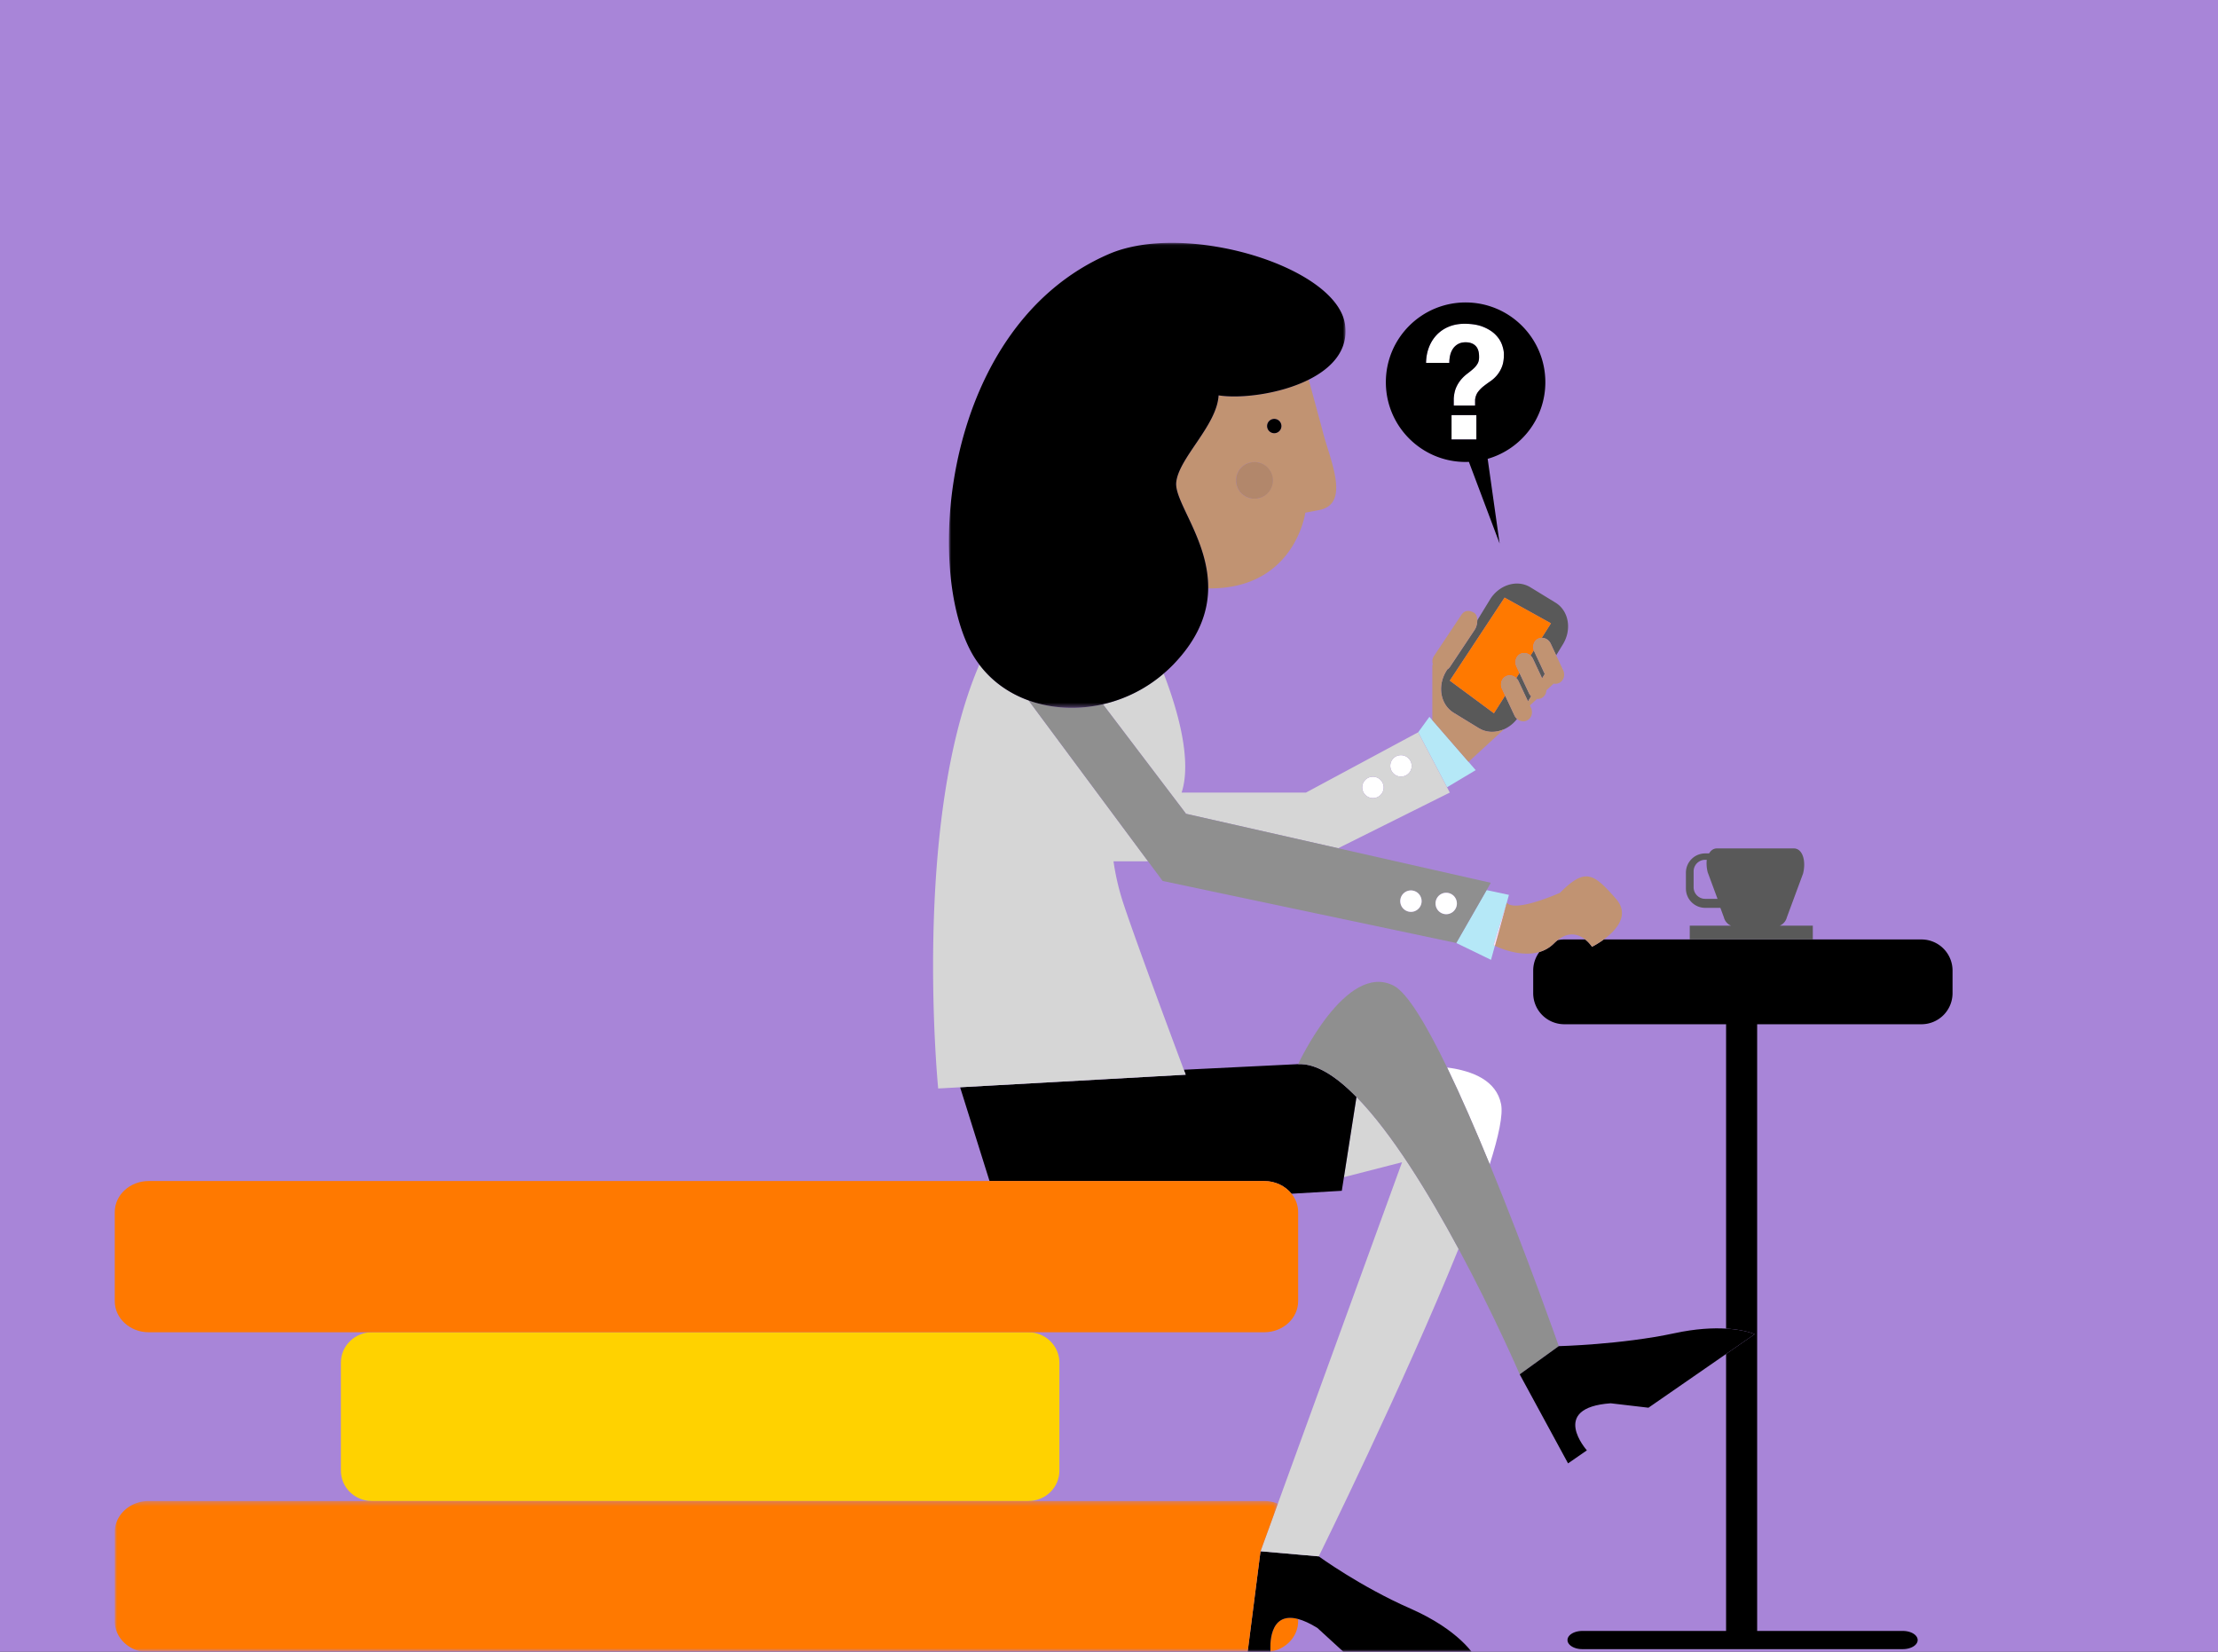 <svg xmlns="http://www.w3.org/2000/svg" xmlns:xlink="http://www.w3.org/1999/xlink" width="470" height="350" viewBox="0 0 470 350">
    <rect x="0" y="0" width="470" height="350" fill="#333333" stroke="none"/>
    <defs>
        <path id="a" d="M0 0h470v350H0z"/>
        <path id="c" d="M0 .363h246.458v32.046H0z"/>
        <path id="e" d="M.004.066H84.05v98.518H.004z"/>
        <path id="g" d="M0 299.934h389.429V.462H0z"/>
    </defs>
    <g fill="none" fill-rule="evenodd">
        <mask id="b" fill="#fff">
            <use xlink:href="#a"/>
        </mask>
        <use fill="#A885D8" xlink:href="#a"/>
        <g mask="url(#b)">
            <g transform="translate(10 51)">
                <path fill="#000" d="M397.165 148.071h-67.32a19.068 19.068 0 0 1-2.497 1.554s-.524-.829-1.44-1.554h-4.435c-.492 0-.969.058-1.43.16-.248.198-.5.42-.757.676a7.131 7.131 0 0 1-3.083 1.814 6.546 6.546 0 0 0-1.313 3.934v4.797a6.584 6.584 0 0 0 6.583 6.584h34.29v64.494c4.035.24 6.064 1.179 6.064 1.179l-6.065 4.198v58.69h-30.47c-1.73 0-3.134.862-3.134 1.926s1.404 1.928 3.134 1.928h67.934c1.73 0 3.134-.864 3.134-1.928s-1.403-1.927-3.134-1.927h-30.88v-128.56h34.82a6.584 6.584 0 0 0 6.582-6.584v-4.797a6.584 6.584 0 0 0-6.583-6.584"/>
                <path fill="#FFD200" d="M214.487 260.632v-22.895c0-3.554-2.947-6.435-6.583-6.435H68.818c-3.636 0-6.583 2.881-6.583 6.435v22.895c0 3.554 2.947 6.434 6.583 6.434h139.086c3.636 0 6.583-2.88 6.583-6.434"/>
                <path fill="#FF7900" d="M259.225 298.994c3.333-.577 5.855-3.25 5.855-6.466v-.462c-6.348-1.703-5.934 5.95-5.855 6.928"/>
                <path fill="#C19372" d="M255.8 46.918a3.876 3.876 0 1 1 .001 7.752 3.876 3.876 0 0 1 0-7.752m4.218-9.155a1.516 1.516 0 1 1 0 3.033 1.516 1.516 0 0 1 0-3.033m-11.794-4.986c-.366 6.414-8.466 13.256-8.98 18.448-.405 4.094 6.887 12.318 6.772 22.457 18.363.228 20.585-16.05 20.585-16.05l2.892-.543c6.685-1.264 2.45-10.364.899-16.293-.504-1.927-2.266-8.391-3.073-11.345-6.209 3.105-14.58 4.041-19.095 3.326"/>
                <path fill="#FFE8F7" d="M320.97 90.45l.153.327a.98.98 0 0 0-.153-.326"/>
                <path fill="#000" d="M260.019 40.796a1.516 1.516 0 1 0 0-3.033 1.516 1.516 0 0 0 0 3.033"/>
                <path fill="#B5E8F7" d="M305.948 152.39l.823-2.98c-.18-.086-.283-.14-.283-.14l2.799-8.98v.001l.46-1.669-4.732-1.01-6.429 11.205 7.362 3.573z"/>
                <path fill="#C19372" d="M332.405 139.426c-4.723-5.354-6.463-6.655-11.84-1.244 0 0-9.46 4.262-11.278 2.11l-2.516 9.118c1.138.544 5.563 2.449 9.432 1.312a7.133 7.133 0 0 0 3.083-1.815c.257-.257.509-.477.757-.676 2.5-1.995 4.574-1.182 5.865-.16a7.014 7.014 0 0 1 1.44 1.554s1.165-.578 2.498-1.554c2.526-1.851 5.652-5.138 2.559-8.645"/>
                <path fill="#FFE8F7" d="M306.488 149.27s.103.054.283.14l2.516-9.119-2.8 8.98z"/>
                <path fill="#FFF" d="M279.554 117.646c.996.764 2.42.578 3.18-.411.76-.99.569-2.414-.426-3.178a2.267 2.267 0 0 0-3.18.41 2.27 2.27 0 0 0 .426 3.179M285.496 113.085a2.27 2.27 0 0 0 3.18-.413c.76-.989.57-2.412-.427-3.177a2.268 2.268 0 0 0-3.179.41 2.27 2.27 0 0 0 .426 3.18"/>
                <path fill="#595959" d="M316.432 89.87l-1.33-2.84c-.035-.072-.055-.148-.081-.222l-.696 1.1c.21.19.39.423.52.7l.591 1.263 1.342 2.863.563-.921-.91-1.942z"/>
                <path fill="#595959" d="M319.615 76.699l-5.324-3.256c-2.801-1.713-6.636-.541-8.567 2.616l-2.68 4.384c.003.716-.21 1.49-.538 1.981l-4.96 7.447-.277.416a2.038 2.038 0 0 1-.605.59l-.206.337c-1.93 3.16-1.226 7.107 1.575 8.82l5.324 3.256c1.624.993 3.594 1.01 5.34.24a7.134 7.134 0 0 0 2.768-2.196 2.106 2.106 0 0 1-.18-.184 2.217 2.217 0 0 1-.363-.535l-1.978-4.222-2.376 3.749-9.35-6.918 2.212-3.353 9.394-14.24 9.83 5.449-1.95 3.074c.766-.013 1.528.451 1.896 1.237l1.157 2.47 1.433-2.343c1.932-3.158 1.227-7.107-1.575-8.82"/>
                <path fill="#595959" d="M311.982 91.602l-.681 1.074c.194.184.36.41.482.67l2.005 4.28.667-1.092a2.23 2.23 0 0 1-.472-.658l-2.001-4.274z"/>
                <path fill="#B5E8F7" d="M302.703 112.189l-1.521-1.752-7.667-8.83-.618-.712-2.378 3.27 6.112 11.659z"/>
                <path fill="#D6D6D6" d="M301.182 110.437l-7.667-8.83z"/>
                <path fill="#C19372" d="M303.358 103.29l-5.325-3.257c-2.8-1.713-3.506-5.66-1.575-8.818l.206-.338c.234-.149.442-.345.605-.59l.277-.416 4.96-7.447c.328-.491.541-1.265.538-1.98-.002-.658-.186-1.267-.637-1.567-.941-.627-2.057-.607-2.684.335l-5.864 8.803c-.38.57-.432 1.26-.208 1.856h-.136v11.736l7.667 8.83 7.515-6.907c-1.746.77-3.716.753-5.34-.24"/>
                <path fill="#FF7900" d="M308.824 75.63l-9.394 14.24-2.212 3.353 9.35 6.918 2.376-3.748-.659-1.407c-.488-1.04-.1-2.254.865-2.707.724-.34 1.568-.155 2.15.397l.682-1.075-.635-1.354a2.254 2.254 0 0 1-.135-.376c-.251-.942.148-1.93 1-2.33.709-.332 1.531-.16 2.112.367l.697-1.1c-.34-.987.047-2.064.946-2.485.237-.11.487-.164.736-.168l1.95-3.075-9.83-5.45z"/>
                <path fill="#C19372" d="M321.236 91.019l-.113-.242-.153-.326-1.213-2.59-1.157-2.47c-.368-.786-1.13-1.25-1.896-1.237-.25.005-.5.059-.737.17-.899.42-1.287 1.497-.946 2.484.026.074.046.15.08.222l1.33 2.841.91 1.942-.563.921-1.342-2.863-.592-1.263c-.129-.277-.31-.51-.52-.7-.58-.526-1.403-.7-2.113-.367-.85.399-1.25 1.388-1 2.33.035.127.078.253.136.376l.635 1.355 2.001 4.273c.12.256.283.477.472.659l-.667 1.09-2.004-4.277a2.218 2.218 0 0 0-.483-.671c-.583-.552-1.426-.736-2.151-.397-.965.453-1.353 1.666-.864 2.707l.658 1.407 1.978 4.222c.095.203.223.378.364.536.057.064.116.127.18.183.58.51 1.388.676 2.089.348.966-.452 1.354-1.664.865-2.707l-.23-.493 1.506-1.384c.31.025.625-.017.92-.155.653-.305 1.033-.958 1.066-1.67l1.541-1.417c.38.078.78.042 1.148-.13.966-.452 1.354-1.665.865-2.707"/>
                <path fill="#000" d="M259.234 299.097l-.01-.103c-.232.04-.469.07-.71.09l.72.013z"/>
                <path fill="#000" d="M288.84 289.84c-10.57-4.635-19.392-11.047-19.392-11.047l-4.368-.383-7.972-.7-2.722 21.293 4.129.08c.24-.019.477-.049.71-.09-.079-.976-.494-8.63 5.855-6.927 1.13.304 2.475.902 4.074 1.89l5.95 5.449 27.372.53s-3.067-5.459-13.636-10.094"/>
                <path fill="#B2876B" d="M255.8 54.67a3.877 3.877 0 1 0 0-7.753 3.877 3.877 0 0 0 0 7.754"/>
                <path fill="#D6D6D6" d="M274.784 198.437l12.313-3.162-26.32 72.35-3.669 10.085 7.972.7 4.368.383s18.167-36.808 29.621-65.169c-6.296-11.703-14.108-24.502-21.625-32.174l-2.66 16.987z"/>
                <path fill="#FFF" d="M308.08 182.943c-1.002-4.939-5.894-7.022-11.435-7.74 2.977 6.157 6.084 13.33 9.032 20.514 1.892-5.964 2.86-10.526 2.403-12.774"/>
                <path fill="#000" d="M277.356 181.36c-4.305-4.372-8.51-7.056-12.276-6.872l-24.223 1.19.394 1.05-47.802 2.662 6.233 19.867h58.199c2.382 0 4.487 1.062 5.797 2.691l10.653-.621.453-2.89 2.66-16.987-.088-.09"/>
                <path fill="#D6D6D6" d="M288.676 112.672a2.27 2.27 0 0 1-3.18.413 2.27 2.27 0 0 1-.426-3.18 2.267 2.267 0 0 1 3.18-.41 2.268 2.268 0 0 1 .426 3.177zm-5.943 4.563a2.268 2.268 0 0 1-3.179.41 2.27 2.27 0 0 1-.426-3.178 2.266 2.266 0 0 1 3.18-.41 2.269 2.269 0 0 1 .425 3.178zm7.786-13.071l-23.78 12.781h-26.35c2.247-6.922-.895-17.665-3.802-25.218a30.028 30.028 0 0 1-12.875 6.503l14.206 18.715 1.565 2.063 1.768 2.328-.028.082 32.341 7.322 23.654-11.795-6.7-12.781zM240.857 175.677c-1.86-4.965-9.818-26.275-12.719-34.964a52.722 52.722 0 0 1-2.185-9.204h7.319l-5.838-7.861-2.086-2.81-17.394-23.422c-4.118-1.486-7.757-4.024-10.427-7.586-14.33 33.259-8.723 89.818-8.723 89.818l4.645-.258 47.802-2.663-.394-1.05"/>
                <path fill="#8F8F8F" d="M305.677 195.716c-2.948-7.183-6.055-14.356-9.032-20.513-4.352-9.002-8.425-15.833-11.306-17.33-10.12-5.264-20.244 16.583-20.26 16.615 3.766-.185 7.972 2.5 12.278 6.872l.086.09c7.518 7.672 15.33 20.471 21.626 32.175 7.583 14.098 12.963 26.599 12.963 26.599l8.28-5.978s-6.744-19.296-14.635-38.53"/>
                <g transform="translate(14.32 266.704)">
                    <mask id="d" fill="#fff">
                        <use xlink:href="#c"/>
                    </mask>
                    <path fill="#FF7900" d="M246.458.922a7.75 7.75 0 0 0-2.897-.56H7.2C3.223.363 0 3.312 0 6.948v18.878c0 3.636 3.223 6.584 7.2 6.584H243.56c.214 0 .425-.013.634-.03l-4.13-.08 2.724-21.292L246.458.922z" mask="url(#d)"/>
                </g>
                <path fill="#FF7900" d="M263.678 201.949c-1.31-1.63-3.415-2.692-5.797-2.692H21.519c-3.976 0-7.2 2.947-7.2 6.584v18.877c0 3.636 3.224 6.584 7.2 6.584h236.362c3.976 0 7.199-2.948 7.199-6.584v-18.877c0-1.459-.525-2.801-1.402-3.892"/>
                <path fill="#595959" d="M351.328 139.463a2.45 2.45 0 0 1-2.446-2.447v-3.375a2.45 2.45 0 0 1 2.446-2.448h.34c-.092.794-.037 1.7.194 2.632l2.086 5.638h-2.62zm15.798 5.686a2.598 2.598 0 0 0 1.512-1.76l3.438-9.289c.685-2.776-.148-5.32-1.951-5.32h-16.314c-.712 0-1.27.403-1.646 1.056h-.837a4.083 4.083 0 0 0-4.078 4.08v3.375c0 2.249 1.83 4.079 4.078 4.079h3.224l.747 2.02a2.6 2.6 0 0 0 1.512 1.759h-8.745v2.922h26.074v-2.922h-7.014z"/>
                <path fill="#8F8F8F" d="M296.897 142.676a2.267 2.267 0 0 1-2.66-1.79 2.268 2.268 0 0 1 1.777-2.67 2.267 2.267 0 0 1 2.66 1.791 2.268 2.268 0 0 1-1.777 2.669zm-7.475-.495a2.268 2.268 0 0 1-2.66-1.791 2.266 2.266 0 0 1 1.777-2.668 2.267 2.267 0 0 1 2.661 1.79 2.268 2.268 0 0 1-1.778 2.669zm-15.858-13.441l-32.341-7.322.028-.082-1.767-2.329-1.566-2.062-14.206-18.715c-5.365 1.23-10.89.942-15.758-.814l17.394 23.422 2.086 2.81 5.837 7.861 3.062 4.122.032.043 62.221 13.143 6.428-11.204.89-1.552-32.34-7.321z"/>
                <path fill="#FFF" d="M296.897 142.676a2.268 2.268 0 0 0 1.776-2.669 2.267 2.267 0 0 0-2.659-1.791 2.268 2.268 0 0 0-1.776 2.67 2.267 2.267 0 0 0 2.659 1.79M289.422 142.18a2.269 2.269 0 0 0 1.778-2.668 2.267 2.267 0 0 0-2.66-1.79 2.266 2.266 0 0 0-1.778 2.668 2.268 2.268 0 0 0 2.66 1.79"/>
                <g transform="translate(191.071 .396)">
                    <mask id="f" fill="#fff">
                        <use xlink:href="#e"/>
                    </mask>
                    <path fill="#000" d="M83.944 17.36C82.189 5.07 50.15-4.588 33.91 2.436-1.282 17.656-5.5 69.416 5.127 87.46c.408.693.858 1.345 1.33 1.974 2.67 3.562 6.309 6.1 10.426 7.586 4.868 1.756 10.393 2.043 15.758.814a30.024 30.024 0 0 0 12.874-6.503 30.06 30.06 0 0 0 1.967-1.835c5.533-5.694 7.407-11.187 7.463-16.21.116-10.139-7.176-18.363-6.77-22.457.513-5.191 8.613-12.034 8.98-18.448 4.513.715 12.885-.22 19.094-3.326 4.911-2.455 8.47-6.268 7.695-11.695" mask="url(#f)"/>
                </g>
                <path fill="#000" d="M355.762 230.53c-2.721-.161-6.355-.006-10.9.97-11.284 2.424-24.55 2.746-24.55 2.746l-8.28 5.977 10.244 18.864 3.988-2.761s-8.077-9.03 5.04-9.972l8.012.937 16.446-11.384 6.065-4.198s-2.029-.939-6.065-1.179"/>
                <path fill="#FFF" d="M297.314 24.197a4.04 4.04 0 0 1 .623-1.374 3.094 3.094 0 0 1 1.072-.94c.436-.234.955-.352 1.557-.352.895 0 1.594.247 2.096.738.505.493.756 1.253.756 2.28.022.604-.085 1.107-.32 1.51-.234.402-.543.77-.922 1.106-.379.335-.794.671-1.241 1.005-.448.336-.87.733-1.275 1.191a7.05 7.05 0 0 0-1.056 1.659c-.3.65-.485 1.455-.55 2.415v1.51h4.523V33.67c.09-.67.308-1.23.655-1.676a6.6 6.6 0 0 1 1.19-1.19c.447-.347.922-.693 1.427-1.04.502-.346.96-.766 1.372-1.258.415-.492.761-1.083 1.04-1.776.281-.694.42-1.577.42-2.65 0-.625-.139-1.318-.42-2.08-.279-.758-.742-1.462-1.392-2.111-.646-.648-1.508-1.19-2.581-1.627-1.072-.435-2.39-.653-3.956-.653-1.228 0-2.34.207-3.334.62a7.412 7.412 0 0 0-2.548 1.726 7.867 7.867 0 0 0-1.644 2.617c-.392 1.004-.599 2.11-.621 3.319h4.93c0-.604.065-1.168.2-1.694"/>
                <mask id="h" fill="#fff">
                    <use xlink:href="#g"/>
                </mask>
                <path fill="#FFF" d="M297.584 42.12h5.264v-5.164h-5.264z" mask="url(#h)"/>
                <path fill="#000" d="M308.261 26.73a6.46 6.46 0 0 1-1.04 1.776c-.412.492-.87.912-1.372 1.258-.505.347-.98.692-1.427 1.04a6.597 6.597 0 0 0-1.19 1.19c-.346.447-.565 1.005-.655 1.676v1.275h-4.523v-1.51c.065-.96.25-1.765.55-2.415a7.04 7.04 0 0 1 1.056-1.659 8.589 8.589 0 0 1 1.275-1.19c.448-.335.862-.67 1.24-1.006.38-.336.69-.704.924-1.106.234-.403.34-.906.32-1.51 0-1.027-.252-1.787-.757-2.28-.502-.491-1.2-.738-2.096-.738-.602 0-1.12.117-1.557.352a3.094 3.094 0 0 0-1.072.94 4.05 4.05 0 0 0-.623 1.374 6.851 6.851 0 0 0-.199 1.694h-4.93c.022-1.209.229-2.314.622-3.32a7.868 7.868 0 0 1 1.643-2.616 7.423 7.423 0 0 1 2.548-1.726c.993-.413 2.106-.62 3.334-.62 1.566 0 2.884.218 3.956.653 1.073.437 1.935.978 2.581 1.627.65.65 1.114 1.353 1.392 2.111.281.762.42 1.455.42 2.08 0 1.073-.139 1.957-.42 2.65zm-10.677 15.39h5.263v-5.164h-5.263v5.164zm19.877-12.131c0-9.333-7.565-16.9-16.897-16.9-9.332 0-16.898 7.567-16.898 16.9 0 9.332 7.566 16.898 16.898 16.898.234 0 .466-.008.699-.017l6.514 17.306-2.536-17.95c7.056-2.03 12.22-8.528 12.22-16.237z" mask="url(#h)"/>
            </g>
        </g>
    </g>
</svg>
